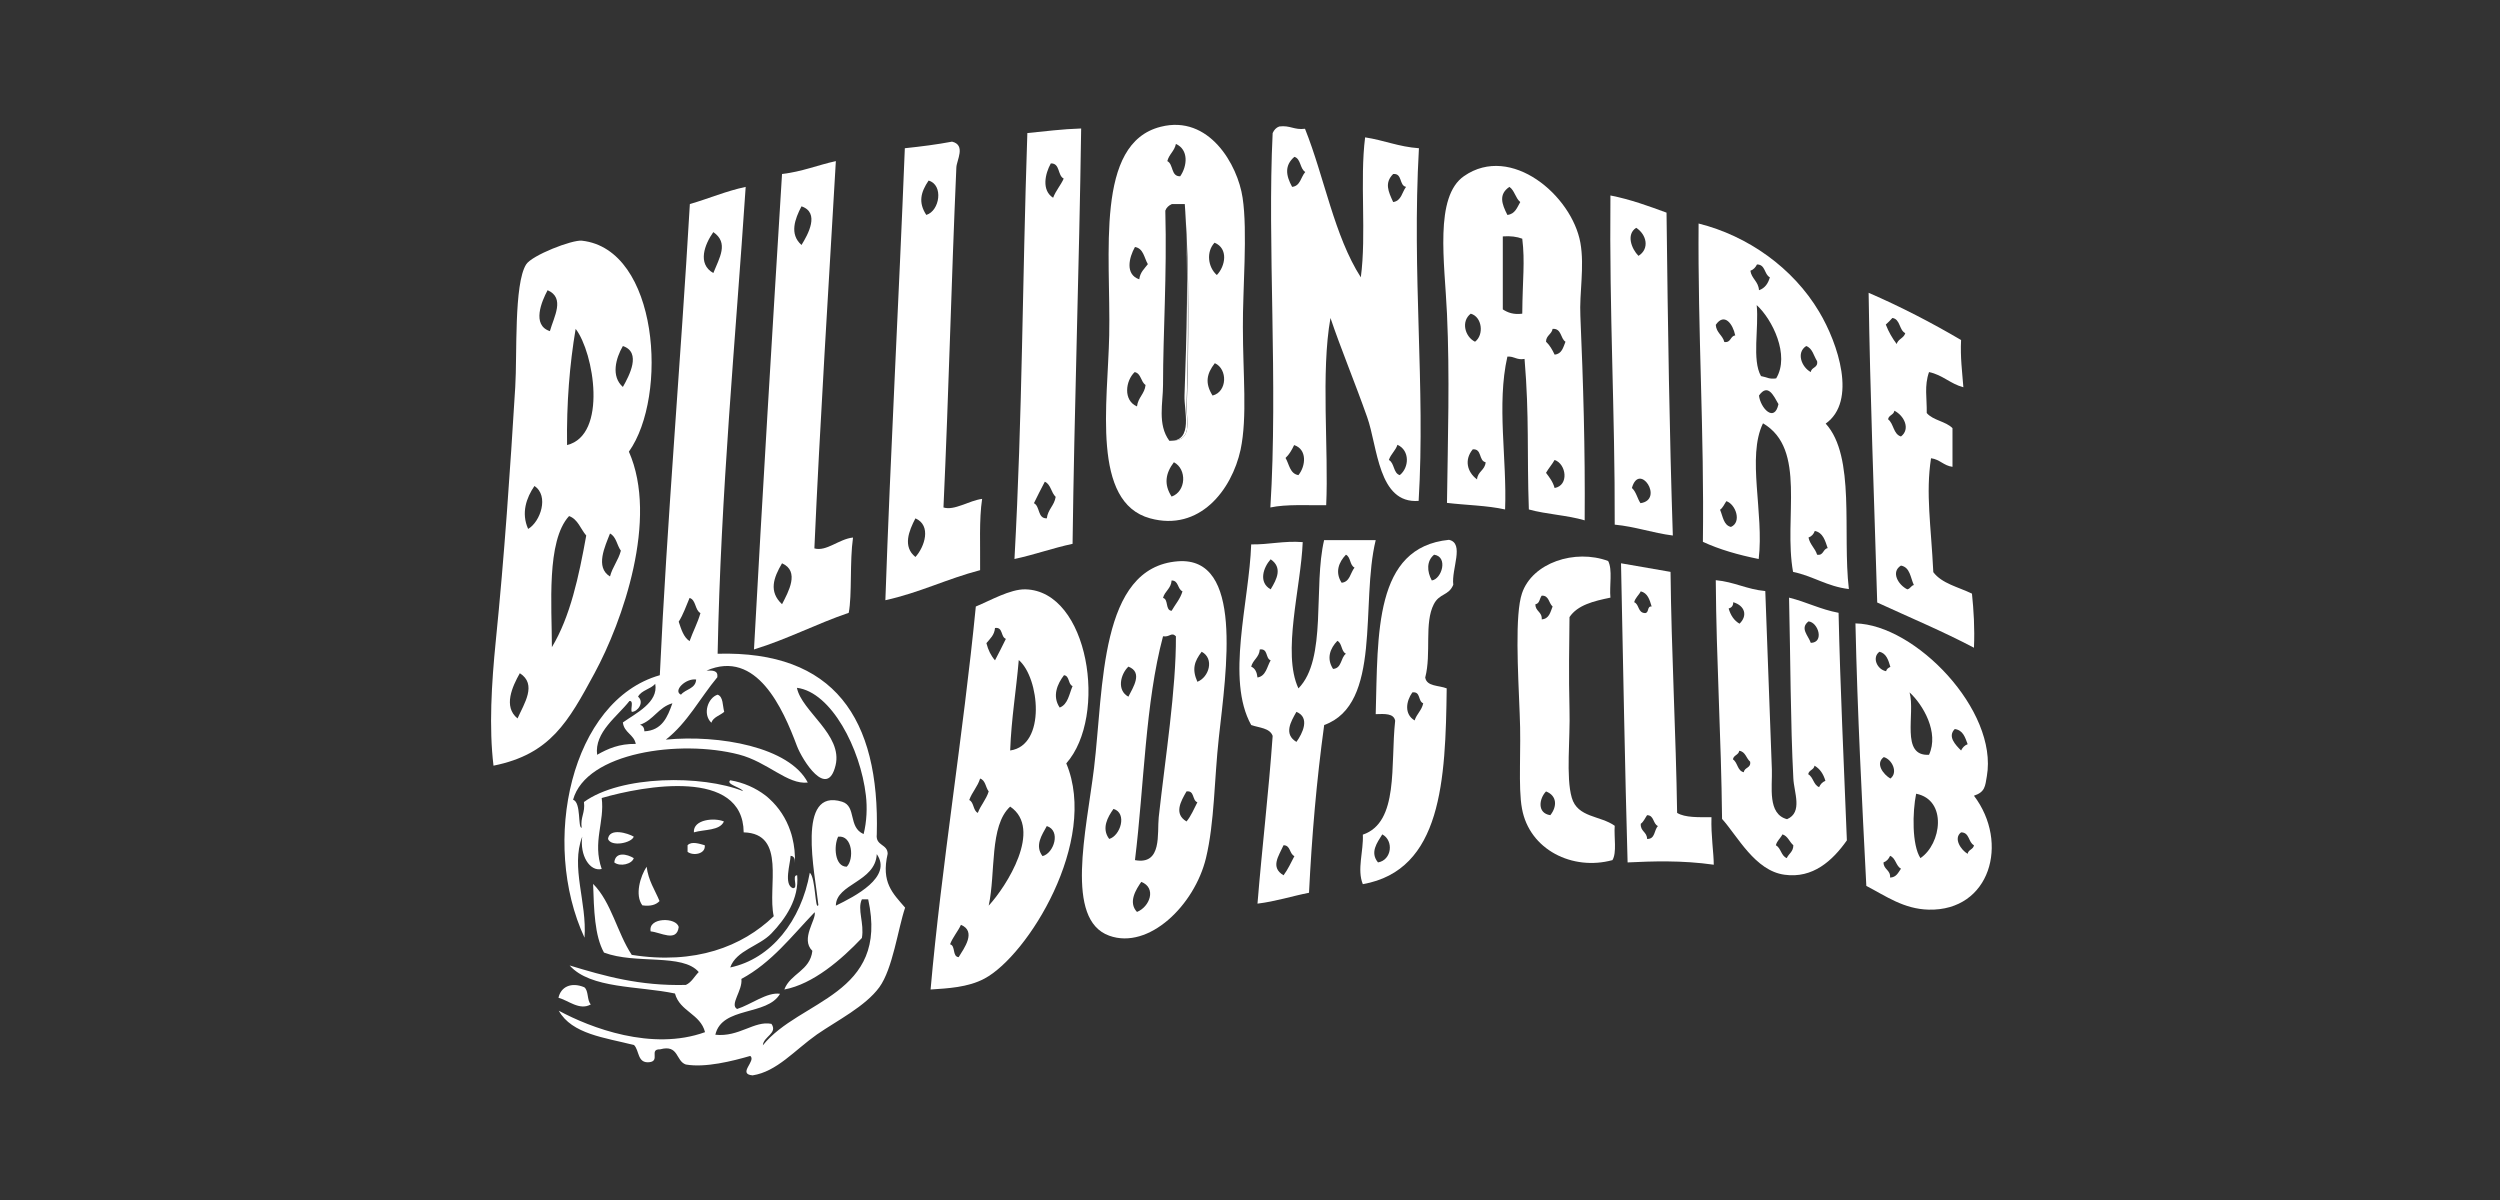 <svg xmlns:xlink="http://www.w3.org/1999/xlink" xmlns="http://www.w3.org/2000/svg" width="250" height="120" viewBox="0 0 250 120" fill="none">
<rect x="0" y="0" width="250" height="120" fill="#333333" stroke="none"/>
<path fill-rule="evenodd" clip-rule="evenodd" d="M118.65 40.643C118.85 34.947 118.879 26.817 118.507 21.321C118.879 26.731 118.65 33.859 118.45 39.555C118.392 41.044 119.337 44.078 117.076 44.078C119.337 44.106 118.621 42.131 118.65 40.643Z" fill="white"/>
<path fill-rule="evenodd" clip-rule="evenodd" d="M124.26 19.775C123.774 16.483 120.911 11.445 116.074 12.676C109.461 14.336 111.093 25.357 110.921 33.544C110.778 40.328 109.118 50.232 115.014 51.835C119.938 53.18 123.173 49.029 124.06 44.965C124.747 41.673 124.289 37.465 124.289 32.713C124.26 29.078 124.775 23.124 124.26 19.775ZM113.698 40.642C112.295 40.041 112.553 38.066 113.469 37.208C114.127 37.351 114.07 38.181 114.556 38.496C114.471 39.383 113.812 39.727 113.698 40.642ZM113.927 27.933C112.496 27.447 112.896 25.758 113.497 24.699C114.356 24.842 114.413 25.786 114.785 26.416C114.442 26.874 114.013 27.218 113.927 27.933ZM117.591 14.394C118.879 14.966 118.736 16.598 118.02 17.628C117.075 17.657 117.362 16.426 116.732 16.111C116.904 15.424 117.448 15.109 117.591 14.394ZM117.161 49.659C116.36 48.428 116.56 47.312 117.39 46.224C118.707 46.911 118.621 49.144 117.161 49.659ZM117.075 44.077C117.018 44.077 116.99 44.077 116.932 44.077C115.73 42.446 116.303 40.299 116.303 38.496C116.303 33.257 116.703 27.561 116.532 21.063C116.646 20.748 116.875 20.548 117.19 20.405H118.478C118.478 20.548 118.507 20.691 118.507 20.834C118.507 20.977 118.535 21.12 118.535 21.264V21.292C118.936 26.788 118.879 34.917 118.678 40.614C118.621 42.131 119.337 44.106 117.075 44.077ZM121.255 39.555C120.482 38.324 120.654 37.379 121.484 36.32C122.772 36.893 122.743 39.183 121.255 39.555ZM121.684 27.504C120.797 26.731 120.596 25.185 121.455 24.269C122.858 24.842 122.543 26.616 121.684 27.504Z" fill="white"/>
<path fill-rule="evenodd" clip-rule="evenodd" d="M141.893 14.823C139.861 14.68 138.401 14.022 136.512 13.736C135.968 18.001 136.655 23.468 136.082 27.733C133.42 23.582 132.447 17.743 130.5 12.877C129.413 13.02 129.012 12.505 127.924 12.648C127.609 12.762 127.409 12.991 127.266 13.306C126.722 24.327 127.81 38.353 127.037 50.747C128.64 50.404 130.729 50.547 132.619 50.518C132.876 45.022 132.075 37.208 133.048 31.798C134.05 34.775 135.51 38.296 136.712 41.702C137.771 44.65 137.8 50.404 141.864 50.089C142.551 38.639 141.177 27.533 141.893 14.823ZM129.842 47.513C128.983 47.37 128.926 46.425 128.554 45.795C128.926 45.452 129.184 44.994 129.413 44.507C130.729 44.937 130.586 46.597 129.842 47.513ZM129.212 18.688C128.583 17.543 128.439 16.541 129.441 15.682C130.1 15.883 129.985 16.884 130.529 17.199C130.071 17.715 130.042 18.602 129.212 18.688ZM139.317 17.4C140.261 17.314 139.889 18.545 140.605 18.688C140.204 19.203 140.147 20.09 139.317 20.205C138.83 19.146 138.429 18.287 139.317 17.4ZM139.975 47.513C139.317 47.312 139.46 46.31 138.887 45.996C139.088 45.395 139.546 45.08 139.746 44.478C141.006 45.051 140.92 46.768 139.975 47.513Z" fill="white"/>
<path fill-rule="evenodd" clip-rule="evenodd" d="M102.735 13.306C102.219 28.678 102.248 41.273 101.447 55.9C103.45 55.47 105.254 54.812 107.257 54.383C107.429 40.815 107.916 26.96 108.116 12.848C106.227 12.906 104.481 13.135 102.735 13.306ZM104.681 51.835C103.737 51.864 104.023 50.633 103.393 50.318C103.737 49.602 104.109 48.887 104.481 48.171C105.082 48.429 105.11 49.259 105.568 49.688C105.425 50.576 104.796 50.919 104.681 51.835ZM105.311 19.776C104.137 19.031 104.509 17.371 105.082 16.341C106.026 16.312 105.74 17.543 106.37 17.858C106.084 18.516 105.597 19.031 105.311 19.776Z" fill="white"/>
<path fill-rule="evenodd" clip-rule="evenodd" d="M98.212 49.888C96.895 50.06 95.435 51.09 94.347 50.747C94.891 38.868 95.12 28.506 95.636 16.741C95.664 16.025 96.609 14.508 95.206 14.165C93.689 14.451 92.115 14.651 90.483 14.823C89.882 30.08 89.052 45.137 88.537 60.021C91.943 59.277 94.72 57.874 98.011 57.016C98.04 54.583 97.897 51.978 98.212 49.888ZM91.542 55.699C90.254 54.669 90.884 53.094 91.542 51.835C93.174 52.55 92.458 54.697 91.542 55.699ZM92.63 21.493C91.8 20.233 92.086 19.203 92.859 18.058C94.376 18.487 93.975 21.092 92.63 21.493Z" fill="white"/>
<path fill-rule="evenodd" clip-rule="evenodd" d="M81.438 54.84C81.982 42.475 82.869 28.506 83.585 16.111C81.753 16.512 80.207 17.17 78.203 17.399C77.23 33.172 76.228 49.688 75.398 64.945C78.747 63.914 81.61 62.397 84.873 61.281C85.216 59.506 84.959 56.157 85.302 53.753C83.9 53.896 82.64 55.184 81.438 54.84ZM78.203 60.422C76.858 59.163 77.344 57.789 78.203 56.329C80.007 57.13 78.833 59.191 78.203 60.422ZM80.15 24.498C78.919 23.411 79.491 21.893 80.15 20.634C82.01 21.264 80.808 23.439 80.15 24.498Z" fill="white"/>
<path fill-rule="evenodd" clip-rule="evenodd" d="M158.037 31.597C157.923 29.307 158.467 26.674 158.037 24.269C157.179 19.546 151.11 14.365 146.416 17.6C143.41 19.661 144.469 26.244 144.698 31.368C144.984 37.637 144.784 43.763 144.698 50.289C146.616 50.518 148.734 50.547 150.509 50.947C150.709 45.938 149.65 40.471 150.738 35.662C151.425 35.605 151.654 36.034 152.455 35.891C152.942 41.73 152.684 45.251 152.885 50.947C154.631 51.434 156.749 51.52 158.467 52.035C158.524 44.879 158.324 38.267 158.037 31.597ZM147.074 31.368C148.219 31.683 148.419 33.486 147.503 34.173C146.502 33.687 146.072 32.141 147.074 31.368ZM147.704 47.942C146.702 47.198 146.416 45.967 147.274 44.936C148.219 44.85 147.847 46.081 148.563 46.224C148.505 47.026 147.761 47.14 147.704 47.942ZM150.938 18.688C151.454 19.031 151.539 19.804 152.026 20.205C151.711 20.748 151.511 21.407 150.738 21.493C150.166 20.376 149.851 19.432 150.938 18.688ZM152.226 31.368C151.339 31.483 150.767 31.254 150.28 30.939V23.64C151.053 23.582 151.683 23.668 152.226 23.869C152.513 26.216 152.255 27.876 152.226 31.368ZM155.461 48.801C155.289 48.171 154.946 47.742 154.602 47.283C154.86 46.825 155.203 46.453 155.461 45.995C156.635 46.396 156.921 48.543 155.461 48.801ZM155.461 35.462C155.232 34.975 154.974 34.517 154.602 34.173C154.602 33.544 155.175 33.429 155.261 32.885C156.177 32.828 156.034 33.859 156.549 34.173C156.32 34.746 156.177 35.404 155.461 35.462Z" fill="white"/>
<path fill-rule="evenodd" clip-rule="evenodd" d="M167.283 53.552C166.939 43.104 166.796 33.315 166.653 21.264C164.85 20.605 163.075 19.947 161.043 19.546C160.928 31.654 161.501 40.986 161.472 52.464C163.562 52.665 165.251 53.294 167.283 53.552ZM164.048 50.318C163.734 49.86 163.619 49.173 163.19 48.8C163.934 46.138 166.453 49.974 164.048 50.318ZM163.619 22.781C164.65 23.439 164.993 24.87 163.848 25.586C163.161 24.899 162.589 23.439 163.619 22.781Z" fill="white"/>
<path fill-rule="evenodd" clip-rule="evenodd" d="M182.569 42.36C185.717 40.127 183.828 34.374 181.91 31.168C179.305 26.788 174.783 23.582 169.859 22.352C169.773 33.2 170.432 43.305 170.289 54.182C171.949 54.955 173.867 55.499 175.87 55.9C176.414 51.291 174.668 45.681 176.3 42.331C180.708 44.908 178.332 51.778 179.305 57.188C181.338 57.617 182.712 58.648 184.887 58.905C184.229 53.295 185.574 45.652 182.569 42.36ZM173.523 33.544C173.008 33.601 173.122 34.288 172.435 34.202C172.264 33.515 171.634 33.286 171.577 32.485C172.435 31.225 173.294 32.399 173.523 33.544ZM173.094 52.694C172.35 52.522 172.292 51.635 172.006 50.976C172.292 50.776 172.435 50.404 172.636 50.117C173.552 50.404 174.21 52.207 173.094 52.694ZM175.04 27.075C175.355 26.96 175.556 26.731 175.699 26.445C176.557 26.445 176.414 27.447 176.987 27.733C176.815 28.334 176.5 28.821 175.899 29.021C175.842 28.134 175.155 27.876 175.04 27.075ZM175.899 39.555C176.786 38.295 177.359 39.555 177.846 40.414C177.445 42.303 176.042 40.814 175.899 39.555ZM177.617 37.837C176.93 37.952 176.615 37.694 176.099 37.608C175.183 36.005 175.899 32.8 175.67 30.51C177.216 31.912 179.019 35.519 177.617 37.837ZM180.622 34.603C181.252 34.832 181.366 35.576 181.71 36.12C181.824 36.807 181.137 36.693 181.08 37.208C180.164 36.721 179.592 35.261 180.622 34.603ZM181.71 55.47C181.509 54.812 180.994 54.468 180.851 53.753C181.166 53.638 181.366 53.409 181.481 53.094C182.311 53.266 182.511 54.068 182.769 54.812C182.282 54.898 182.368 55.585 181.71 55.47Z" fill="white"/>
<path fill-rule="evenodd" clip-rule="evenodd" d="M58.195 24.069C57.221 23.955 53.185 25.529 52.613 26.445C51.382 28.392 51.725 35.49 51.525 38.696C51.01 47.112 50.437 55.613 49.579 64.086C49.149 68.38 48.892 72.76 49.35 76.567C55.046 75.422 56.821 72.187 59.454 67.321C62.259 62.14 65.866 51.892 62.889 45.166C66.839 39.612 65.866 24.928 58.195 24.069ZM51.754 71.844C50.294 70.67 51.239 68.638 51.983 67.321C53.729 68.437 52.413 70.355 51.754 71.844ZM52.813 52.894C52.098 51.291 52.642 49.774 53.443 48.6C54.931 49.574 54.044 52.178 52.813 52.894ZM54.76 29.021C56.535 29.794 55.389 31.683 54.989 33.114C53.157 32.513 54.159 30.138 54.76 29.021ZM55.189 64.716C55.189 60.623 54.617 54.096 56.907 51.606C57.794 51.921 58.052 52.894 58.624 53.553C57.88 57.674 57.021 61.682 55.189 64.716ZM56.706 44.507C56.649 40.299 56.964 36.435 57.565 32.886C59.397 35.261 60.771 43.505 56.706 44.507ZM61 57.646C59.483 56.73 60.513 54.612 61 53.352C61.63 53.667 61.687 54.526 62.088 55.07C61.83 56.043 61.258 56.673 61 57.646ZM62.288 34.603C64.177 35.233 62.918 37.58 62.288 38.696C61.086 37.637 61.572 35.834 62.288 34.603Z" fill="white"/>
<path fill-rule="evenodd" clip-rule="evenodd" d="M197.196 59.363C195.85 58.705 194.19 58.361 193.331 57.216C193.102 52.493 192.559 49.402 193.102 45.824C193.99 45.938 194.362 46.568 195.249 46.682V42.818C194.591 42.131 193.303 42.045 192.673 41.301C192.702 39.784 192.415 38.61 192.902 37.208C194.276 37.494 195.02 38.381 196.337 38.725C196.222 37.208 196.022 35.748 196.108 34.002C193.188 32.284 190.097 30.681 186.862 29.279C187.005 39.412 187.406 49.545 187.721 60.25C190.956 61.739 194.305 63.142 197.396 64.773C197.482 62.798 197.367 61.023 197.196 59.363ZM189.238 31.797C190.04 31.912 189.896 33 190.526 33.315C190.383 33.83 189.811 33.887 189.667 34.402C189.238 33.83 188.866 33.2 188.58 32.456C188.809 32.255 189.038 32.026 189.238 31.797ZM188.809 41.931C188.866 41.501 189.381 41.501 189.438 41.072C190.412 41.559 191.07 42.904 190.097 43.648C189.324 43.419 189.381 42.36 188.809 41.931ZM190.727 58.934C189.811 58.476 189.066 57.188 190.097 56.558C191.013 56.73 191.041 57.76 191.385 58.504C191.099 58.562 191.041 58.876 190.727 58.934Z" fill="white"/>
<path fill-rule="evenodd" clip-rule="evenodd" d="M132.418 53.982C131.302 58.676 132.733 65.918 129.842 68.838C128.182 65.289 130.1 58.705 130.271 54.211C128.325 54.068 126.922 54.469 125.119 54.44C124.919 60.222 122.571 67.922 125.119 72.502C125.921 72.788 126.98 72.788 127.266 73.59C126.865 79.286 126.207 84.725 125.749 90.364C127.609 90.135 129.155 89.62 130.901 89.276C131.187 83.551 131.645 78.17 132.418 72.502C138.229 70.412 136.025 60.337 137.571 54.011H132.418V53.982ZM125.749 67.75C125.692 67.235 125.52 66.834 125.119 66.663C125.291 65.976 125.921 65.747 125.978 64.945C126.837 64.831 126.522 65.832 127.066 66.033C126.693 66.663 126.608 67.607 125.749 67.75ZM127.066 58.934C125.835 58.247 126.321 56.758 127.066 55.928C128.268 56.758 127.695 57.904 127.066 58.934ZM128.354 87.53C127.008 86.728 127.867 85.612 128.354 84.524C129.069 84.524 128.926 85.383 129.441 85.612C129.098 86.27 128.783 86.957 128.354 87.53ZM129.642 74.191C128.354 73.418 129.069 72.187 129.642 71.185C131.044 71.758 130.243 73.361 129.642 74.191ZM133.306 66.892C132.619 65.832 133.019 64.831 133.735 64.086C134.222 64.315 134.107 65.145 134.594 65.374C134.05 65.775 134.193 66.834 133.306 66.892ZM134.164 58.276C133.477 57.217 133.878 56.215 134.594 55.47C135.08 55.699 134.966 56.529 135.453 56.758C135.023 57.302 134.995 58.19 134.164 58.276Z" fill="white"/>
<path fill-rule="evenodd" clip-rule="evenodd" d="M144.899 53.982C137.399 54.726 137.8 63.371 137.571 71.414C138.487 71.386 139.374 71.328 139.517 72.073C139.03 76.481 139.918 82.234 136.283 83.465C136.368 85.097 135.681 86.957 136.283 88.417C144.183 87.015 144.555 78.027 144.67 68.838C143.897 68.523 142.666 68.666 142.523 67.75C143.152 65.346 142.408 62.312 143.381 60.422C143.954 59.306 144.87 59.592 145.328 58.476C145.128 56.902 146.473 54.325 144.899 53.982ZM137.8 86.242C136.97 85.24 137.714 84.267 138.229 83.437C139.403 84.066 139.174 86.013 137.8 86.242ZM141.464 72.044C140.404 71.414 140.605 70.126 141.235 69.239C142.093 69.124 141.778 70.126 142.322 70.327C142.179 71.042 141.664 71.386 141.464 72.044ZM143.181 58.047C142.694 57.159 142.637 56.1 143.41 55.47C144.841 55.671 144.183 57.904 143.181 58.047Z" fill="white"/>
<path fill-rule="evenodd" clip-rule="evenodd" d="M161.472 82.578C160.041 81.547 157.751 81.776 157.179 79.773C156.577 77.712 157.035 73.876 156.95 70.956C156.864 67.55 156.921 64.344 156.95 61.711C157.751 60.508 159.354 60.108 161.043 59.764C160.928 58.59 161.272 56.959 160.814 56.1C157.493 54.869 153.228 56.272 152.198 59.335C151.482 61.453 151.797 67.063 151.969 71.386C152.141 74.964 151.797 78.713 152.198 80.86C152.942 84.982 157.264 87.1 161.243 86.013C161.701 85.269 161.386 83.694 161.472 82.578ZM154.173 59.564C154.917 59.535 154.86 60.308 155.261 60.651C155.032 61.224 154.917 61.882 154.173 61.94C154.23 61.167 153.515 61.138 153.543 60.422C153.973 60.365 153.944 59.85 154.173 59.564ZM155.032 81.519C153.686 81.318 153.915 79.859 154.602 79.143C155.719 79.572 155.719 80.66 155.032 81.519Z" fill="white"/>
<path fill-rule="evenodd" clip-rule="evenodd" d="M117.791 56.128C109.919 56.73 110.377 68.723 109.404 76.795C108.631 83.121 106.456 91.966 110.921 93.569C114.871 95.001 119.451 90.535 120.596 85.812C121.455 82.263 121.426 77.883 121.884 73.761C122.629 67.006 124.375 55.642 117.791 56.128ZM117.161 58.046C117.877 58.046 117.734 58.905 118.249 59.134C118.02 59.907 117.534 60.422 117.161 61.081C116.503 61.023 116.875 59.935 116.303 59.792C116.474 59.105 117.104 58.876 117.161 58.046ZM110.921 83.894C110.12 82.835 110.778 81.69 111.351 80.889C112.753 81.318 112.038 83.579 110.921 83.894ZM112.839 66.662C114.328 67.235 113.297 68.752 112.839 69.668C111.665 69.038 112.038 67.435 112.839 66.662ZM113.698 91.194C112.782 90.22 113.612 88.932 114.127 88.188C115.673 88.789 114.986 90.678 113.698 91.194ZM115.873 81.719C115.702 83.322 116.245 86.528 113.497 86.013C114.413 78.541 114.528 70.269 116.303 63.628C116.99 63.743 117.133 63.17 117.591 63.628C117.619 68.924 116.532 75.736 115.873 81.719ZM118.65 82.148C117.362 81.375 118.077 80.144 118.65 79.143C119.48 79.028 119.194 80.03 119.738 80.23C119.394 80.889 119.108 81.604 118.65 82.148ZM119.738 68.179C119.165 66.891 119.451 66.118 120.167 65.174C121.455 65.861 120.911 67.721 119.738 68.179Z" fill="white"/>
<path fill-rule="evenodd" clip-rule="evenodd" d="M171.147 81.719C169.859 81.719 168.514 81.776 167.712 81.29C167.598 73.447 167.14 65.203 167.054 57.188C165.394 56.902 163.734 56.615 162.102 56.329C162.302 65.947 162.503 77.397 162.76 86.242C165.222 86.127 168.142 86.013 171.376 86.471C171.376 85.297 171.09 83.58 171.147 81.719ZM163.419 60.222C163.533 59.764 163.877 59.535 164.077 59.134C164.764 59.306 164.964 59.964 165.165 60.651C164.678 60.594 164.936 61.281 164.506 61.31C163.762 61.281 163.934 60.422 163.419 60.222ZM164.707 83.895C164.707 83.179 164.02 83.15 164.077 82.377C164.363 82.177 164.506 81.805 164.707 81.519C165.422 81.519 165.279 82.377 165.795 82.606C165.394 83.007 165.537 83.923 164.707 83.895Z" fill="white"/>
<path fill-rule="evenodd" clip-rule="evenodd" d="M183.857 61.281C182.025 60.938 180.651 60.193 178.905 59.764C179.048 65.775 179.048 72.359 179.334 77.826C179.391 79.229 180.307 81.232 178.704 81.919C176.729 81.404 177.244 78.685 177.187 76.967C176.987 71.328 176.729 64.602 176.529 59.106C174.668 58.934 173.437 58.19 171.577 58.018C171.634 66.176 172.121 73.675 172.206 81.891C173.752 83.608 175.498 87.072 178.447 87.472C181.28 87.873 183.255 86.07 184.687 84.038C184.372 75.88 184.028 68.981 183.857 61.281ZM173.323 60.222C174.496 60.565 174.783 61.567 173.952 62.369C173.409 62.054 173.065 61.539 172.865 60.852C173.151 60.766 173.323 60.594 173.323 60.222ZM174.382 77.225C173.724 77.082 173.781 76.252 173.294 75.937C173.351 75.507 173.867 75.507 173.924 75.078C174.554 75.164 174.611 75.822 175.012 76.166C175.126 76.824 174.439 76.71 174.382 77.225ZM178.676 85.812C178.103 85.583 178.103 84.81 177.588 84.524C177.702 84.066 178.046 83.837 178.246 83.436C178.79 83.608 178.933 84.181 179.334 84.524C179.334 85.183 178.876 85.354 178.676 85.812ZM180.851 62.14C181.824 62.226 182.454 64.258 181.08 64.287C180.822 63.542 179.964 62.827 180.851 62.14ZM181.91 78.713C181.338 78.484 181.338 77.712 180.822 77.425C180.88 76.996 181.395 76.996 181.452 76.567C181.996 76.881 182.34 77.397 182.54 78.084C182.254 78.198 182.053 78.398 181.91 78.713Z" fill="white"/>
<path fill-rule="evenodd" clip-rule="evenodd" d="M102.534 58.934C101.017 58.905 99.042 60.05 97.582 60.651C96.323 73.504 94.147 86.614 93.059 98.951C94.748 98.836 96.781 98.75 98.441 97.863C102.763 95.573 109.891 84.123 106.628 76.337C110.807 71.614 108.889 59.077 102.534 58.934ZM99.5 62.798C100.33 62.684 100.044 63.685 100.588 63.886C100.244 64.601 99.872 65.317 99.5 66.032C99.099 65.575 98.813 65.002 98.641 64.315C99.013 63.857 99.443 63.514 99.5 62.798ZM95.865 95.716C95.206 95.659 95.578 94.571 95.006 94.428C95.292 93.684 95.779 93.169 96.094 92.482C97.668 93.14 96.409 94.829 95.865 95.716ZM97.782 81.289C97.296 81.06 97.41 80.23 96.924 80.001C97.21 79.2 97.754 78.685 98.011 77.855C98.555 78.026 98.555 78.742 98.87 79.143C98.613 79.973 98.069 80.517 97.782 81.289ZM98.87 90.564C99.586 87.272 98.927 82.578 101.017 80.66C104.309 82.892 100.645 88.646 98.87 90.564ZM101.017 75.049C101.132 71.872 101.618 69.067 101.876 66.004C103.937 67.75 104.652 74.534 101.017 75.049ZM104.252 85.612C103.45 84.553 104.194 83.493 104.681 82.606C106.112 83.064 105.397 85.326 104.252 85.612ZM105.969 70.756C105.196 69.611 105.74 68.38 106.399 67.521C106.971 67.578 106.799 68.437 107.257 68.609C106.914 69.41 106.799 70.441 105.969 70.756Z" fill="white"/>
<path fill-rule="evenodd" clip-rule="evenodd" d="M197.396 79.572C198.512 79.2 198.512 78.627 198.684 77.626C199.829 71.042 191.528 62.455 185.545 62.34C185.746 71.5 186.204 80.116 186.633 88.589C188.608 89.619 190.383 90.907 192.873 90.965C198.999 91.108 200.974 84.295 197.396 79.572ZM187.95 65.174C188.637 65.346 188.837 66.004 189.038 66.691C188.837 66.777 188.666 66.891 188.608 67.12C187.692 66.949 187.177 65.718 187.95 65.174ZM188.379 75.708C189.209 75.937 189.839 77.254 189.038 77.855C188.351 77.454 187.492 76.366 188.379 75.708ZM189.009 87.759C189.066 86.986 188.351 86.957 188.351 86.242C188.666 86.127 188.866 85.898 189.009 85.583C189.582 85.812 189.582 86.585 190.097 86.871C189.811 87.272 189.639 87.73 189.009 87.759ZM190.956 69.239C192.301 70.469 193.932 73.246 192.902 75.479C190.011 75.65 191.557 71.357 190.956 69.239ZM192.043 85.812C191.185 84.496 191.242 81.204 191.614 79.372C194.763 80.001 194.133 84.41 192.043 85.812ZM195.478 72.903C196.308 73.017 196.509 73.733 196.766 74.42C196.451 74.534 196.251 74.763 196.108 75.049C195.535 74.477 194.734 73.647 195.478 72.903ZM196.766 85.383C196.108 85.011 195.306 83.837 196.108 83.236C196.967 83.236 196.824 84.238 197.396 84.524C197.339 84.954 196.824 84.954 196.766 85.383Z" fill="white"/>
<path fill-rule="evenodd" clip-rule="evenodd" d="M71.763 69.468C72.335 69.668 72.249 70.555 72.421 71.185C71.992 71.557 71.333 71.701 71.133 72.273C70.217 71.386 70.818 69.754 71.763 69.468Z" fill="white"/>
<path fill-rule="evenodd" clip-rule="evenodd" d="M72.392 82.148C71.963 83.093 70.446 82.921 69.387 83.236C69.301 81.919 71.477 81.748 72.392 82.148Z" fill="white"/>
<path fill-rule="evenodd" clip-rule="evenodd" d="M63.376 83.665C63.175 84.295 61.114 84.725 60.8 83.894C60.943 82.749 62.803 83.322 63.376 83.665Z" fill="white"/>
<path fill-rule="evenodd" clip-rule="evenodd" d="M70.475 84.524C70.589 85.412 69.301 85.612 68.757 85.183C68.757 84.954 68.757 84.753 68.757 84.524C69.158 84.095 69.959 84.381 70.475 84.524Z" fill="white"/>
<path fill-rule="evenodd" clip-rule="evenodd" d="M63.376 85.812C63.204 86.413 62.002 86.7 61.429 86.242C61.544 85.125 62.717 85.412 63.376 85.812Z" fill="white"/>
<path fill-rule="evenodd" clip-rule="evenodd" d="M64.664 86.671C64.836 88.074 65.494 88.99 65.952 90.106C65.609 90.478 65.065 90.65 64.235 90.535C63.462 89.505 64.034 87.616 64.664 86.671Z" fill="white"/>
<path fill-rule="evenodd" clip-rule="evenodd" d="M67.87 92.711C67.669 94.257 66.067 93.226 65.065 93.14C64.778 91.709 67.669 91.709 67.87 92.711Z" fill="white"/>
<path fill-rule="evenodd" clip-rule="evenodd" d="M58.424 98.722C58.882 99.065 58.681 100.039 59.082 100.439C57.966 101.098 56.792 100.01 55.847 99.781C56.077 98.693 57.107 98.178 58.424 98.722Z" fill="white"/>
<path fill-rule="evenodd" clip-rule="evenodd" d="M88.766 85.383C88.766 84.381 87.535 84.61 87.678 83.437C87.993 71.815 83.413 65.06 71.763 65.374C72.078 49.202 73.537 34.174 74.568 18.688C72.564 19.117 70.875 19.861 68.986 20.405C68.07 36.177 66.696 52.178 65.981 67.521C57.107 70.04 54.016 84.238 58.452 93.77C58.71 90.221 57.05 86.728 58.223 83.666C57.966 85.526 58.968 87.186 60.17 86.9C59.225 84.181 60.485 82.206 60.17 79.801C64.406 78.57 74.31 76.796 74.368 83.236C78.69 83.351 76.715 88.704 77.373 91.623C74.225 94.657 69.501 96.489 63.175 95.487C61.715 93.283 61.143 90.221 59.311 88.389C59.397 90.965 59.454 93.57 60.399 95.258C63.576 96.461 68.27 95.316 69.874 97.205C69.444 97.634 69.158 98.236 68.585 98.493C63.948 98.608 60.456 97.606 56.964 96.547C59.053 98.894 63.834 98.579 67.498 99.352C67.984 101.155 70.045 101.384 70.503 103.216C65.208 105.134 59.053 102.787 55.876 101.069C57.193 103.417 60.485 103.76 63.404 104.504C63.948 105.048 63.719 106.336 64.921 106.222C66.067 106.107 64.864 104.905 66.009 104.934C67.898 104.418 67.555 106.107 68.585 106.451C70.532 106.794 73.251 106.107 75.026 105.592C75.656 106.079 73.709 107.395 75.255 107.538C77.688 107.166 79.463 105.019 81.695 103.445C83.728 102.043 86.533 100.64 87.936 98.722C89.281 96.862 89.796 92.883 90.512 90.764C89.252 89.305 88.107 88.246 88.766 85.383ZM71.333 23.21C72.908 24.298 71.934 25.787 71.333 27.304C69.702 26.388 70.475 24.413 71.333 23.21ZM68.957 59.793C69.616 59.993 69.473 60.995 70.045 61.31C69.759 62.312 69.301 63.142 68.957 64.115C68.356 63.714 68.127 62.941 67.87 62.169C68.328 61.453 68.614 60.594 68.957 59.793ZM69.616 67.951C69.559 68.895 68.557 68.895 68.099 69.468C67.269 69.096 68.557 67.808 69.616 67.951ZM67.24 70.326C66.753 71.701 66.21 73.046 64.435 73.132C64.435 72.76 64.263 72.559 64.005 72.473C65.351 72.015 65.838 70.727 67.24 70.326ZM62.946 70.097C63.404 70.069 63.032 70.87 63.175 71.185C63.776 71.185 64.463 70.212 63.805 69.668C64.149 69.01 65.065 68.924 65.523 68.38C65.866 70.241 63.576 71.328 62.288 72.244C62.403 73.275 63.404 73.447 63.576 74.391C61.916 74.363 60.771 74.878 59.712 75.479C59.425 73.218 61.744 71.643 62.946 70.097ZM77.144 93.341C78.547 91.881 79.921 89.877 79.72 87.53C79.119 87.501 79.892 88.847 79.291 88.818C78.346 88.475 79.033 86.356 79.062 85.583C79.434 85.612 79.491 85.898 79.491 86.299C79.52 85.412 79.434 84.582 79.234 83.78C79.177 83.551 79.119 83.322 79.033 83.093C78.604 81.834 77.888 80.746 76.944 79.887C76.829 79.773 76.686 79.658 76.543 79.544C75.57 78.799 74.368 78.255 73.022 78.026C72.564 78.427 74.053 78.713 74.31 79.114C70.246 77.483 62.088 77.511 58.395 80.202C58.538 81.29 58.023 81.691 58.166 82.778C57.765 82.807 58.137 80.231 57.307 79.973C58.624 75.221 68.013 73.933 73.881 75.45C76.772 76.195 78.747 78.484 80.779 78.255C78.948 74.706 71.934 73.447 66.582 73.962C68.728 72.302 70.017 69.783 71.734 67.722C71.82 67.035 71.276 67.035 70.646 67.063C75.656 64.888 78.289 70.842 79.692 74.592C80.236 76.023 82.726 79.973 83.556 76.538C84.3 73.475 80.15 71.128 79.692 68.781C83.127 69.21 86.046 74.849 86.59 79.544C86.733 80.746 86.676 82.177 86.361 83.408C84.787 82.721 85.674 80.631 84.214 80.173C79.606 78.742 81.495 87.272 81.839 90.507C81.495 91.137 81.581 87.787 80.98 87.272C80.121 92.081 77.115 95.888 73.022 96.747C73.623 95.029 75.913 94.629 77.144 93.341ZM84.672 86.671C83.47 86.671 83.356 84.61 83.814 83.666C85.274 83.494 85.417 85.956 84.672 86.671ZM76.285 104.533C76.343 103.646 77.802 103.331 77.144 102.386C75.427 102.043 73.91 103.731 71.534 103.474C72.192 100.611 76.715 101.613 78.003 99.38C76.715 99.18 75.083 100.468 73.709 100.898C72.936 100.468 74.282 99.037 74.139 97.892C77.173 96.26 79.177 93.598 81.466 91.222C81.667 91.938 80.007 93.885 81.237 95.087C81.008 97.091 79.033 97.348 78.432 98.951C81.323 98.407 84.157 95.945 86.189 93.799C86.447 92.31 85.703 90.936 86.189 89.934H86.819C88.938 99.552 79.949 99.953 76.285 104.533ZM83.585 90.564C83.613 88.36 87.535 88.217 87.678 85.412C89.281 87.702 85.474 89.648 83.585 90.564Z" fill="white"/>
</svg>